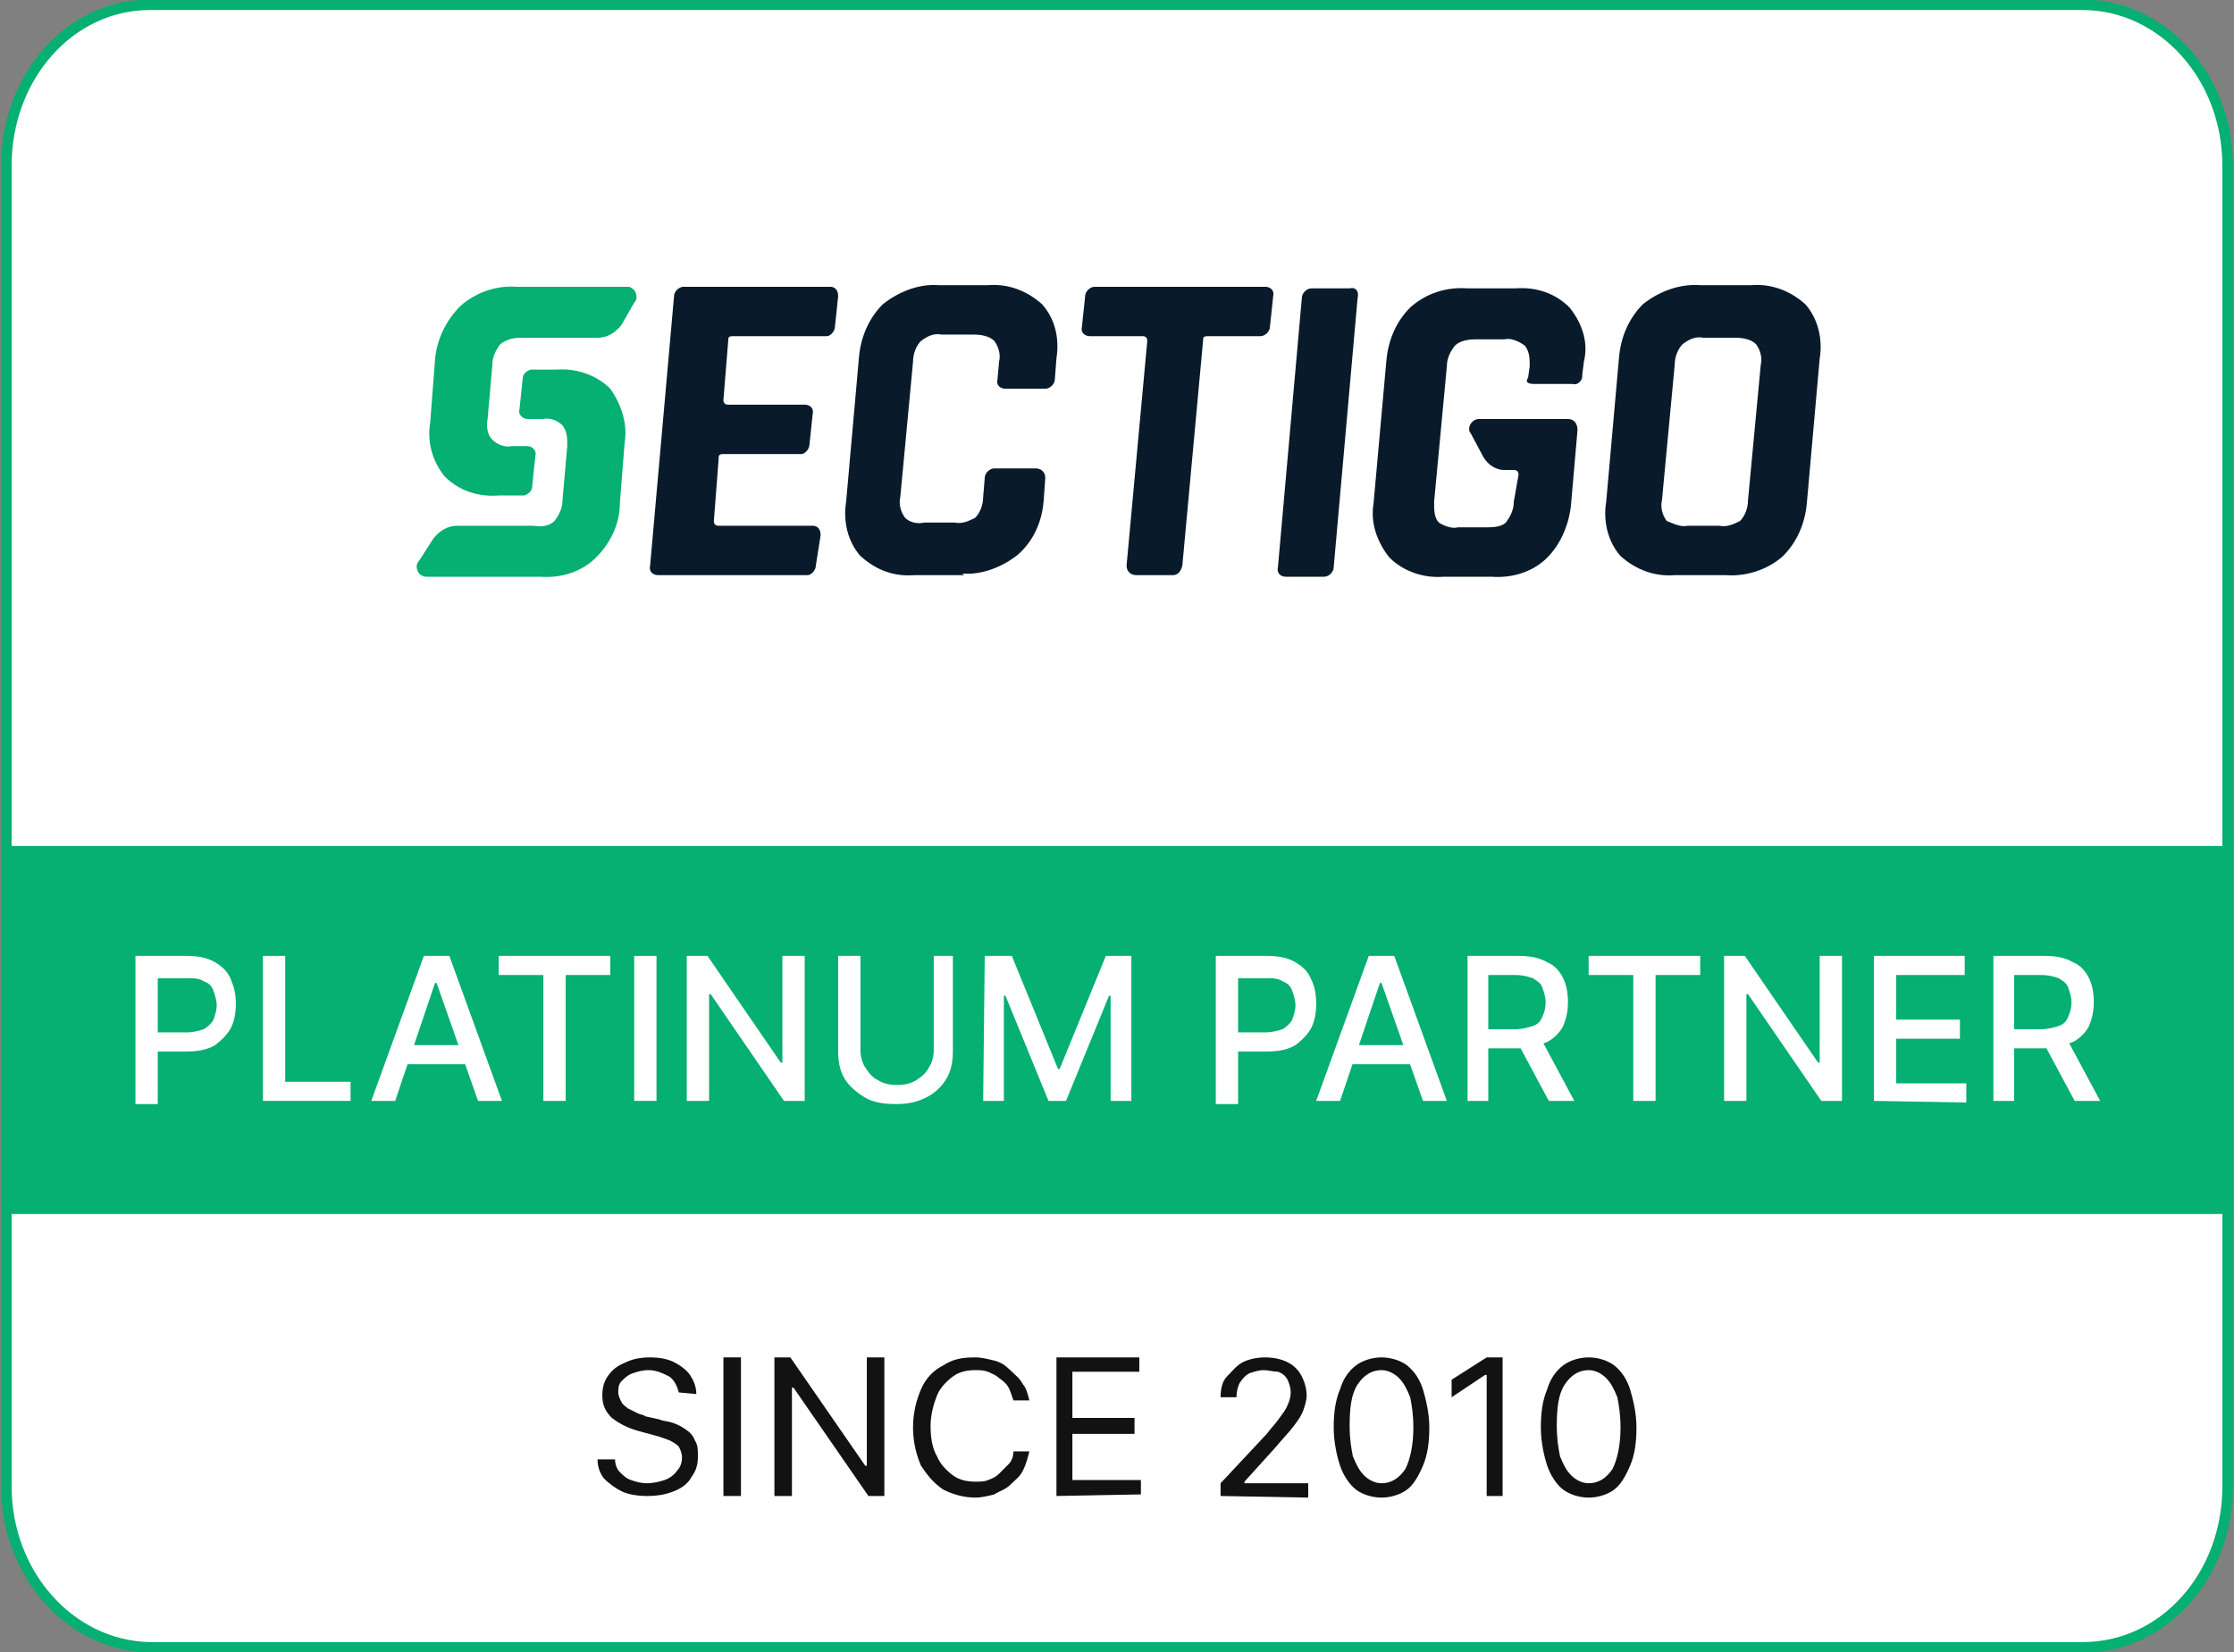 <?xml version="1.0" encoding="utf-8"?>
<!-- Generator: Adobe Illustrator 28.1.0, SVG Export Plug-In . SVG Version: 6.00 Build 0)  -->
<svg version="1.1" id="Layer_1" xmlns="http://www.w3.org/2000/svg" xmlns:xlink="http://www.w3.org/1999/xlink" x="0px" y="0px"
	 viewBox="0 0 140.2 103.7" style="enable-background:new 0 0 140.2 103.7;" xml:space="preserve">
<rect x="0" y="0" width="140.2" height="103.7" fill="#808080" stroke="none"/>
<style type="text/css">
	.st0{fill:#FFFFFF;stroke:#06AF72;stroke-width:0.66;stroke-miterlimit:10;}
	.st1{fill:#06AF72;}
	.st2{fill:none;}
	.st3{fill:#FFFFFF;}
	.st4{fill:#091B2A;}
	.st5{fill:#121212;}
</style>
<path class="st0" d="M9.4,103.4c-5-0.1-9-4.6-9-10.1V10.4c0-5.6,4-10.1,9-10.1h121.3c5,0,9.1,4.5,9.1,10.1v82.9
	c0,5.6-4,10.1-9.1,10.1H9.4z"/>
<rect x="0.3" y="53.1" class="st1" width="139.8" height="23.1"/>
<path class="st2" d="M140,10.4v82.9c0,5.6-4.1,10.3-9.2,10.3H9.4c-5.1-0.1-9.2-4.6-9.2-10.3V10.4c0-5.7,4.1-10.3,9.2-10.3h121.3
	C135.9,0.1,140,4.7,140,10.4z"/>
<g>
	<path class="st3" d="M8.5,69.1V60h3.2c0.7,0,1.3,0.1,1.8,0.4c0.5,0.3,0.8,0.6,1,1.1s0.3,0.9,0.3,1.5s-0.1,1.1-0.3,1.5
		s-0.6,0.8-1,1.1C13,65.9,12.4,66,11.7,66H9.6v-1.2h2.1c0.4,0,0.8-0.1,1.1-0.2c0.3-0.2,0.5-0.4,0.6-0.6c0.1-0.3,0.2-0.6,0.2-0.9
		s-0.1-0.6-0.2-0.9s-0.3-0.5-0.6-0.6c-0.3-0.2-0.6-0.2-1.1-0.2H9.9v7.9H8.5C8.5,69.3,8.5,69.1,8.5,69.1z"/>
	<path class="st3" d="M16.5,69.1V60h1.4v7.9H22v1.2H16.5z"/>
	<path class="st3" d="M24.8,69.1h-1.5l3.3-9.1h1.6l3.3,9.1H30l-2.6-7.4h-0.1C27.3,61.7,24.8,69.1,24.8,69.1z M25.1,65.6h4.7v1.2
		h-4.7C25.1,66.8,25.1,65.6,25.1,65.6z"/>
	<path class="st3" d="M31.3,61.2V60h7v1.2h-2.8v7.9h-1.4v-7.9C34.1,61.2,31.3,61.2,31.3,61.2z"/>
	<path class="st3" d="M41.2,60v9.1h-1.4V60H41.2z"/>
	<path class="st3" d="M50.5,60v9.1h-1.3l-4.6-6.7h-0.1v6.7h-1.4V60h1.3l4.6,6.7h0.1V60C49.1,60,50.5,60,50.5,60z"/>
	<path class="st3" d="M58.4,60h1.4v6c0,0.6-0.1,1.2-0.4,1.7c-0.3,0.5-0.7,0.9-1.3,1.2s-1.2,0.4-1.9,0.4s-1.4-0.1-1.9-0.4
		s-1-0.7-1.3-1.2s-0.4-1.1-0.4-1.7v-6H54v5.9c0,0.4,0.1,0.8,0.3,1.1c0.2,0.3,0.4,0.6,0.8,0.8c0.3,0.2,0.7,0.3,1.2,0.3
		s0.9-0.1,1.2-0.3c0.3-0.2,0.6-0.4,0.8-0.8c0.2-0.3,0.3-0.7,0.3-1.1V60C58.6,60,58.4,60,58.4,60z"/>
	<path class="st3" d="M61.8,60h1.7l2.9,7.1h0.1l2.9-7.1H71v9.1h-1.3v-6.6h-0.1l-2.7,6.6h-1.1l-2.7-6.6H63v6.6h-1.3L61.8,60
		C61.7,60,61.8,60,61.8,60z"/>
	<path class="st3" d="M76.3,69.1V60h3.2c0.7,0,1.3,0.1,1.8,0.4c0.5,0.3,0.8,0.6,1,1.1c0.2,0.4,0.3,0.9,0.3,1.5s-0.1,1.1-0.3,1.5
		c-0.2,0.4-0.6,0.8-1,1.1c-0.5,0.3-1.1,0.4-1.8,0.4h-2.2v-1.2h2.1c0.4,0,0.8-0.1,1.1-0.2c0.3-0.2,0.5-0.4,0.6-0.6
		c0.1-0.3,0.2-0.6,0.2-0.9s-0.1-0.6-0.2-0.9c-0.1-0.3-0.3-0.5-0.6-0.6c-0.3-0.2-0.6-0.2-1.1-0.2h-1.7v7.9h-1.4
		C76.3,69.3,76.3,69.1,76.3,69.1z"/>
	<path class="st3" d="M84.1,69.1h-1.5l3.3-9.1h1.6l3.3,9.1h-1.5l-2.6-7.4h-0.1C86.6,61.7,84.1,69.1,84.1,69.1z M84.3,65.6H89v1.2
		h-4.7V65.6z"/>
	<path class="st3" d="M92.1,69.1V60h3.2c0.7,0,1.3,0.1,1.8,0.4c0.5,0.2,0.8,0.6,1,1s0.3,0.9,0.3,1.5s-0.1,1-0.3,1.5
		c-0.2,0.4-0.6,0.8-1,1c-0.5,0.2-1.1,0.4-1.8,0.4h-2.5v-1.2h2.3c0.4,0,0.8-0.1,1.1-0.2c0.3-0.1,0.5-0.3,0.6-0.6
		c0.1-0.2,0.2-0.5,0.2-0.9c0-0.3-0.1-0.6-0.2-0.9c-0.1-0.3-0.3-0.4-0.6-0.6c-0.3-0.1-0.6-0.2-1.1-0.2h-1.7v7.9
		C93.4,69.1,92.1,69.1,92.1,69.1z M96.6,65l2.2,4.1h-1.6L95,65H96.6z"/>
	<path class="st3" d="M99.7,61.2V60h7v1.2h-2.8v7.9h-1.4v-7.9C102.5,61.2,99.7,61.2,99.7,61.2z"/>
	<path class="st3" d="M115.6,60v9.1h-1.3l-4.6-6.7h-0.1v6.7h-1.4V60h1.3l4.6,6.7h0.1V60C114.2,60,115.6,60,115.6,60z"/>
	<path class="st3" d="M117.6,69.1V60h5.7v1.2H119V64h4v1.2h-4V68h4.4v1.2L117.6,69.1C117.6,69.2,117.6,69.1,117.6,69.1z"/>
	<path class="st3" d="M125.1,69.1V60h3.2c0.7,0,1.3,0.1,1.8,0.4c0.5,0.2,0.8,0.6,1,1s0.3,0.9,0.3,1.5s-0.1,1-0.3,1.5
		c-0.2,0.4-0.6,0.8-1,1c-0.5,0.2-1.1,0.4-1.8,0.4h-2.5v-1.2h2.3c0.4,0,0.8-0.1,1.1-0.2s0.5-0.3,0.6-0.6c0.1-0.2,0.2-0.5,0.2-0.9
		c0-0.3-0.1-0.6-0.2-0.9c-0.1-0.3-0.3-0.4-0.6-0.6c-0.3-0.1-0.6-0.2-1.1-0.2h-1.7v7.9C126.4,69.1,125.1,69.1,125.1,69.1z M129.6,65
		l2.2,4.1h-1.6L128,65H129.6z"/>
</g>
<g id="Layer_1-2">
	<path class="st1" d="M39.8,19c0.2-0.2,0.2-0.5,0-0.8c-0.1-0.1-0.3-0.2-0.3-0.2h-7.1c-1.3-0.1-2.6,0.4-3.5,1.2
		c-0.9,0.9-1.5,2.1-1.6,3.4l0,0L27,26.5l0,0c-0.2,1.2,0.1,2.4,0.9,3.4c0.9,0.9,2.1,1.3,3.4,1.2h1.6c0.3-0.1,0.5-0.3,0.5-0.6l0.2-1.9
		c0.1-0.3-0.2-0.6-0.5-0.6h-1c-0.4,0.1-0.9-0.1-1.2-0.4c-0.3-0.3-0.4-0.8-0.3-1.3l0.3-3.4c0-0.5,0.2-0.9,0.5-1.3
		c0.4-0.3,0.8-0.4,1.3-0.4h4.8c0.6,0,1.1-0.3,1.5-0.8L39.8,19L39.8,19L39.8,19z"/>
	<path class="st1" d="M26.3,35.2c-0.2,0.2-0.2,0.5,0,0.8c0.1,0.1,0.3,0.2,0.4,0.2h7.2c1.3,0.1,2.6-0.3,3.5-1.2
		c0.9-0.9,1.5-2.1,1.5-3.4l0,0l0.3-3.8l0,0c0.2-1.2-0.2-2.4-0.9-3.4c-0.9-0.9-2.2-1.3-3.4-1.2h-1.6c-0.3,0.1-0.5,0.3-0.5,0.6
		l-0.2,1.9c-0.1,0.3,0.2,0.6,0.5,0.6h1c0.4-0.1,0.9,0.1,1.2,0.4c0.3,0.4,0.3,0.8,0.3,1.3l-0.3,3.4c0,0.5-0.2,0.9-0.5,1.3
		c-0.3,0.3-0.8,0.4-1.3,0.3h-4.8c-0.6,0-1.1,0.3-1.5,0.8L26.3,35.2L26.3,35.2L26.3,35.2z"/>
	<path class="st4" d="M50.5,36.1h-9.2c-0.3,0-0.6-0.2-0.5-0.6l1.5-16.9c0-0.3,0.3-0.6,0.6-0.6h9.2c0.3,0,0.5,0.2,0.5,0.6l-0.2,1.9
		c0,0.3-0.3,0.6-0.5,0.6h-5.9c-0.3,0-0.3,0.1-0.3,0.3l-0.3,3.7c0,0.2,0.1,0.3,0.3,0.3h4.8c0.3,0,0.6,0.2,0.5,0.6l-0.2,1.9
		c0,0.3-0.3,0.6-0.5,0.6h-4.9c-0.3,0-0.3,0.1-0.3,0.3l-0.3,3.9c0,0.2,0.1,0.3,0.3,0.3h5.9c0.3,0,0.5,0.2,0.5,0.6l-0.3,1.9
		c0,0.3-0.3,0.6-0.5,0.6C50.6,36.1,50.5,36.1,50.5,36.1"/>
	<path class="st4" d="M60.5,36.1h-3.1c-1.3,0.1-2.4-0.3-3.4-1.2c-0.8-0.9-1.1-2.2-0.9-3.4l0.8-9c0.1-1.3,0.6-2.5,1.5-3.4
		c1-0.8,2.3-1.3,3.5-1.2H62c1.2-0.1,2.4,0.3,3.4,1.2c0.8,0.9,1.1,2.1,0.9,3.4l-0.1,1.3c0,0.3-0.3,0.6-0.6,0.6h-2.5
		c-0.3,0-0.6-0.2-0.5-0.6l0.1-1.1c0.1-0.4,0-0.9-0.3-1.3c-0.3-0.3-0.8-0.4-1.3-0.4h-2c-0.5-0.1-0.9,0.1-1.3,0.4
		c-0.3,0.3-0.5,0.8-0.5,1.3l-0.8,8.5c-0.1,0.4,0,0.9,0.3,1.3c0.3,0.3,0.8,0.4,1.2,0.3h1.9c0.5,0.1,0.9-0.1,1.3-0.3
		c0.3-0.3,0.5-0.8,0.5-1.3l0.1-1.2c0-0.3,0.3-0.6,0.6-0.6H65c0.3,0,0.6,0.2,0.6,0.6l-0.1,1.4c-0.1,1.3-0.6,2.5-1.6,3.4
		c-1,0.8-2.3,1.3-3.5,1.2"/>
	<path class="st4" d="M73.6,36.1h-2.3c-0.3,0-0.6-0.2-0.6-0.6l1.3-14.1c0-0.2-0.1-0.3-0.3-0.3h-3.3c-0.3,0-0.6-0.2-0.5-0.6l0.2-1.9
		c0-0.3,0.3-0.6,0.6-0.6h10.7c0.3,0,0.6,0.2,0.5,0.6l-0.2,1.9c0,0.3-0.3,0.6-0.6,0.6h-3.3c-0.3,0-0.3,0.1-0.3,0.3l-1.3,14.1
		C74.1,35.9,73.9,36.1,73.6,36.1L73.6,36.1"/>
	<path class="st4" d="M85.2,18.7l-1.5,16.9c0,0.3-0.3,0.6-0.6,0.6h-2.4c-0.3,0-0.6-0.2-0.5-0.6l1.5-16.9c0-0.3,0.3-0.6,0.6-0.6h2.4
		C85.1,18,85.3,18.3,85.2,18.7"/>
	<path class="st4" d="M108.3,36.1h-3.2c-1.2,0.1-2.4-0.3-3.4-1.2c-0.8-0.9-1.1-2.2-0.9-3.4l0.8-9c0.1-1.3,0.6-2.5,1.5-3.4
		c1-0.8,2.3-1.3,3.6-1.2h3.2c1.2-0.1,2.4,0.3,3.4,1.2c0.8,0.9,1.1,2.2,0.9,3.4l-0.8,9c-0.1,1.3-0.6,2.5-1.5,3.4
		C110.9,35.8,109.5,36.2,108.3,36.1 M105.9,33h2c0.5,0.1,0.9-0.1,1.3-0.3c0.3-0.3,0.5-0.8,0.5-1.3l0.8-8.5c0.1-0.4,0-0.9-0.3-1.3
		c-0.3-0.3-0.8-0.4-1.3-0.4h-2c-0.5-0.1-0.9,0.1-1.3,0.4c-0.3,0.3-0.5,0.8-0.5,1.3l-0.8,8.5c-0.1,0.4,0,0.9,0.3,1.3
		C105.1,32.9,105.5,33.1,105.9,33"/>
	<path class="st4" d="M96.3,24.1h2.4c0.3,0.1,0.6-0.2,0.6-0.5v-0.1l0.1-0.8c0.3-1.2-0.1-2.4-0.9-3.4c-0.9-0.9-2.1-1.3-3.4-1.2h-3
		c-1.3-0.1-2.6,0.3-3.6,1.2c-0.9,0.9-1.4,2.1-1.5,3.4l-0.8,8.9C86,32.8,86.4,34,87.2,35c0.9,0.9,2.2,1.3,3.4,1.2h3
		c1.3,0.1,2.6-0.3,3.5-1.2c0.9-0.9,1.4-2.2,1.5-3.4L99,27c0-0.4-0.2-0.7-0.6-0.7h-5.6c-0.3,0-0.6,0.3-0.6,0.6c0,0.1,0,0.2,0.1,0.3
		l0.8,1.5c0.3,0.5,0.8,0.8,1.3,0.8h0.6c0.2,0,0.3,0.1,0.3,0.3L95,31.5c0,0.5-0.2,0.9-0.5,1.3c-0.3,0.3-0.9,0.3-1.3,0.3h-1.7
		c-0.4,0.1-0.9-0.1-1.2-0.3c-0.3-0.3-0.3-0.8-0.3-1.3l0.8-8.5c0-0.5,0.2-0.9,0.5-1.3c0.3-0.3,0.8-0.4,1.3-0.4h1.8
		c0.4-0.1,0.9,0.1,1.3,0.4c0.3,0.4,0.3,0.8,0.3,1.3l-0.1,0.7C95.7,24,95.9,24.1,96.3,24.1"/>
</g>
<g>
	<path class="st5" d="M42.6,87.4c-0.1-0.4-0.3-0.8-0.6-1c-0.4-0.2-0.8-0.4-1.3-0.4c-0.4,0-0.7,0.1-1,0.2s-0.5,0.3-0.7,0.5
		s-0.2,0.5-0.2,0.7s0.1,0.4,0.2,0.6c0.1,0.2,0.3,0.3,0.4,0.4c0.2,0.1,0.4,0.2,0.6,0.3s0.4,0.1,0.5,0.2l0.9,0.2
		c0.2,0.1,0.5,0.1,0.8,0.2s0.5,0.2,0.8,0.4c0.3,0.2,0.5,0.4,0.6,0.7c0.2,0.3,0.2,0.6,0.2,1c0,0.5-0.1,0.9-0.4,1.3
		c-0.2,0.4-0.6,0.7-1.1,0.9c-0.5,0.2-1,0.3-1.7,0.3c-0.6,0-1.2-0.1-1.6-0.3s-0.8-0.5-1.1-0.8c-0.3-0.4-0.4-0.8-0.4-1.2h1.1
		c0,0.3,0.1,0.6,0.3,0.8s0.4,0.4,0.7,0.5s0.6,0.2,1,0.2s0.8-0.1,1.1-0.2s0.6-0.3,0.8-0.6c0.2-0.2,0.3-0.5,0.3-0.8s-0.1-0.5-0.2-0.7
		c-0.2-0.2-0.4-0.3-0.6-0.4c-0.3-0.1-0.5-0.2-0.9-0.3L40,89.8c-0.7-0.2-1.2-0.5-1.6-0.8c-0.4-0.4-0.6-0.8-0.6-1.4
		c0-0.5,0.1-0.9,0.4-1.3c0.3-0.4,0.6-0.6,1.1-0.8c0.4-0.2,0.9-0.3,1.5-0.3s1.1,0.1,1.5,0.3c0.4,0.2,0.8,0.5,1,0.8s0.4,0.7,0.4,1.2
		L42.6,87.4L42.6,87.4L42.6,87.4z"/>
	<path class="st5" d="M46.5,85.2v8.7h-1.1v-8.7H46.5z"/>
	<path class="st5" d="M55.5,85.2v8.7h-1l-4.7-6.8h-0.1v6.8h-1.1v-8.7h1l4.7,6.8h0.1v-6.8H55.5z"/>
	<path class="st5" d="M64.6,87.9h-1c-0.1-0.3-0.2-0.6-0.3-0.8s-0.3-0.4-0.6-0.6c-0.2-0.2-0.5-0.3-0.7-0.4C61.7,86,61.5,86,61.2,86
		c-0.5,0-1,0.1-1.4,0.4s-0.8,0.7-1,1.2s-0.4,1.2-0.4,1.9s0.1,1.4,0.4,1.9c0.2,0.5,0.6,0.9,1,1.2c0.4,0.3,0.9,0.4,1.4,0.4
		c0.3,0,0.6,0,0.8-0.1c0.3-0.1,0.5-0.2,0.7-0.4l0.6-0.6c0.2-0.2,0.3-0.5,0.3-0.8h1c-0.1,0.4-0.2,0.8-0.4,1.2
		c-0.2,0.4-0.5,0.6-0.8,0.9s-0.7,0.4-1,0.6C62,93.9,61.6,94,61.2,94c-0.7,0-1.4-0.2-2-0.5c-0.6-0.4-1-0.9-1.4-1.5
		c-0.3-0.7-0.5-1.5-0.5-2.4s0.2-1.7,0.5-2.4c0.3-0.7,0.8-1.2,1.4-1.5c0.6-0.4,1.2-0.5,2-0.5c0.4,0,0.8,0.1,1.2,0.2s0.7,0.3,1,0.6
		s0.6,0.5,0.8,0.9C64.4,87.1,64.5,87.5,64.6,87.9L64.6,87.9z"/>
	<path class="st5" d="M66.3,93.9v-8.7h5.2v0.9h-4.2V89h3.9v1h-3.9v2.9h4.3v0.9L66.3,93.9C66.3,93.8,66.3,93.9,66.3,93.9z"/>
	<path class="st5" d="M76.6,93.9v-0.8l2.9-3.1c0.3-0.4,0.6-0.7,0.8-1s0.4-0.5,0.5-0.8c0.1-0.2,0.2-0.5,0.2-0.8s-0.1-0.6-0.2-0.8
		c-0.1-0.2-0.3-0.4-0.6-0.5c-0.3,0-0.6-0.1-0.9-0.1s-0.6,0.1-0.9,0.2c-0.2,0.1-0.4,0.3-0.6,0.6c-0.1,0.2-0.2,0.5-0.2,0.9h-1
		c0-0.5,0.1-1,0.4-1.3s0.6-0.7,1-0.9c0.4-0.2,0.9-0.3,1.4-0.3s1,0.1,1.4,0.3s0.7,0.5,0.9,0.9c0.2,0.4,0.3,0.8,0.3,1.2
		c0,0.3-0.1,0.6-0.2,0.9s-0.3,0.6-0.6,1c-0.3,0.4-0.7,0.8-1.2,1.4L78.1,93v0.1h4V94L76.6,93.9L76.6,93.9L76.6,93.9z"/>
	<path class="st5" d="M86.7,94c-0.6,0-1.2-0.2-1.6-0.5s-0.8-0.9-1-1.5s-0.4-1.5-0.4-2.4s0.1-1.7,0.4-2.4c0.2-0.7,0.6-1.2,1-1.5
		s1-0.5,1.6-0.5s1.2,0.2,1.6,0.5c0.5,0.4,0.8,0.9,1,1.5c0.2,0.7,0.4,1.5,0.4,2.4s-0.1,1.7-0.4,2.4s-0.6,1.2-1,1.5S87.3,94,86.7,94z
		 M86.7,93.1c0.6,0,1.1-0.3,1.5-0.9c0.3-0.6,0.5-1.5,0.5-2.6c0-0.8-0.1-1.4-0.2-1.9c-0.2-0.5-0.4-0.9-0.7-1.2S87.1,86,86.7,86
		c-0.6,0-1.1,0.3-1.5,0.9s-0.5,1.5-0.5,2.6c0,0.8,0.1,1.4,0.2,1.9c0.2,0.5,0.4,0.9,0.7,1.2C85.9,92.9,86.3,93.1,86.7,93.1z"/>
	<path class="st5" d="M94.3,85.2v8.7h-1v-7.6h-0.1l-2.1,1.4v-1.1l2.2-1.4H94.3z"/>
	<path class="st5" d="M99.7,94c-0.6,0-1.2-0.2-1.6-0.5s-0.8-0.9-1-1.5s-0.4-1.5-0.4-2.4s0.1-1.7,0.4-2.4c0.2-0.7,0.6-1.2,1-1.5
		s1-0.5,1.6-0.5s1.2,0.2,1.6,0.5c0.5,0.4,0.8,0.9,1,1.5c0.2,0.7,0.4,1.5,0.4,2.4s-0.1,1.7-0.4,2.4s-0.6,1.2-1,1.5S100.3,94,99.7,94z
		 M99.7,93.1c0.6,0,1.1-0.3,1.5-0.9c0.3-0.6,0.5-1.5,0.5-2.6c0-0.8-0.1-1.4-0.2-1.9c-0.2-0.5-0.4-0.9-0.7-1.2s-0.7-0.5-1.1-0.5
		c-0.6,0-1.1,0.3-1.5,0.9s-0.5,1.5-0.5,2.6c0,0.8,0.1,1.4,0.2,1.9c0.2,0.5,0.4,0.9,0.7,1.2C98.9,92.9,99.3,93.1,99.7,93.1z"/>
</g>
</svg>
